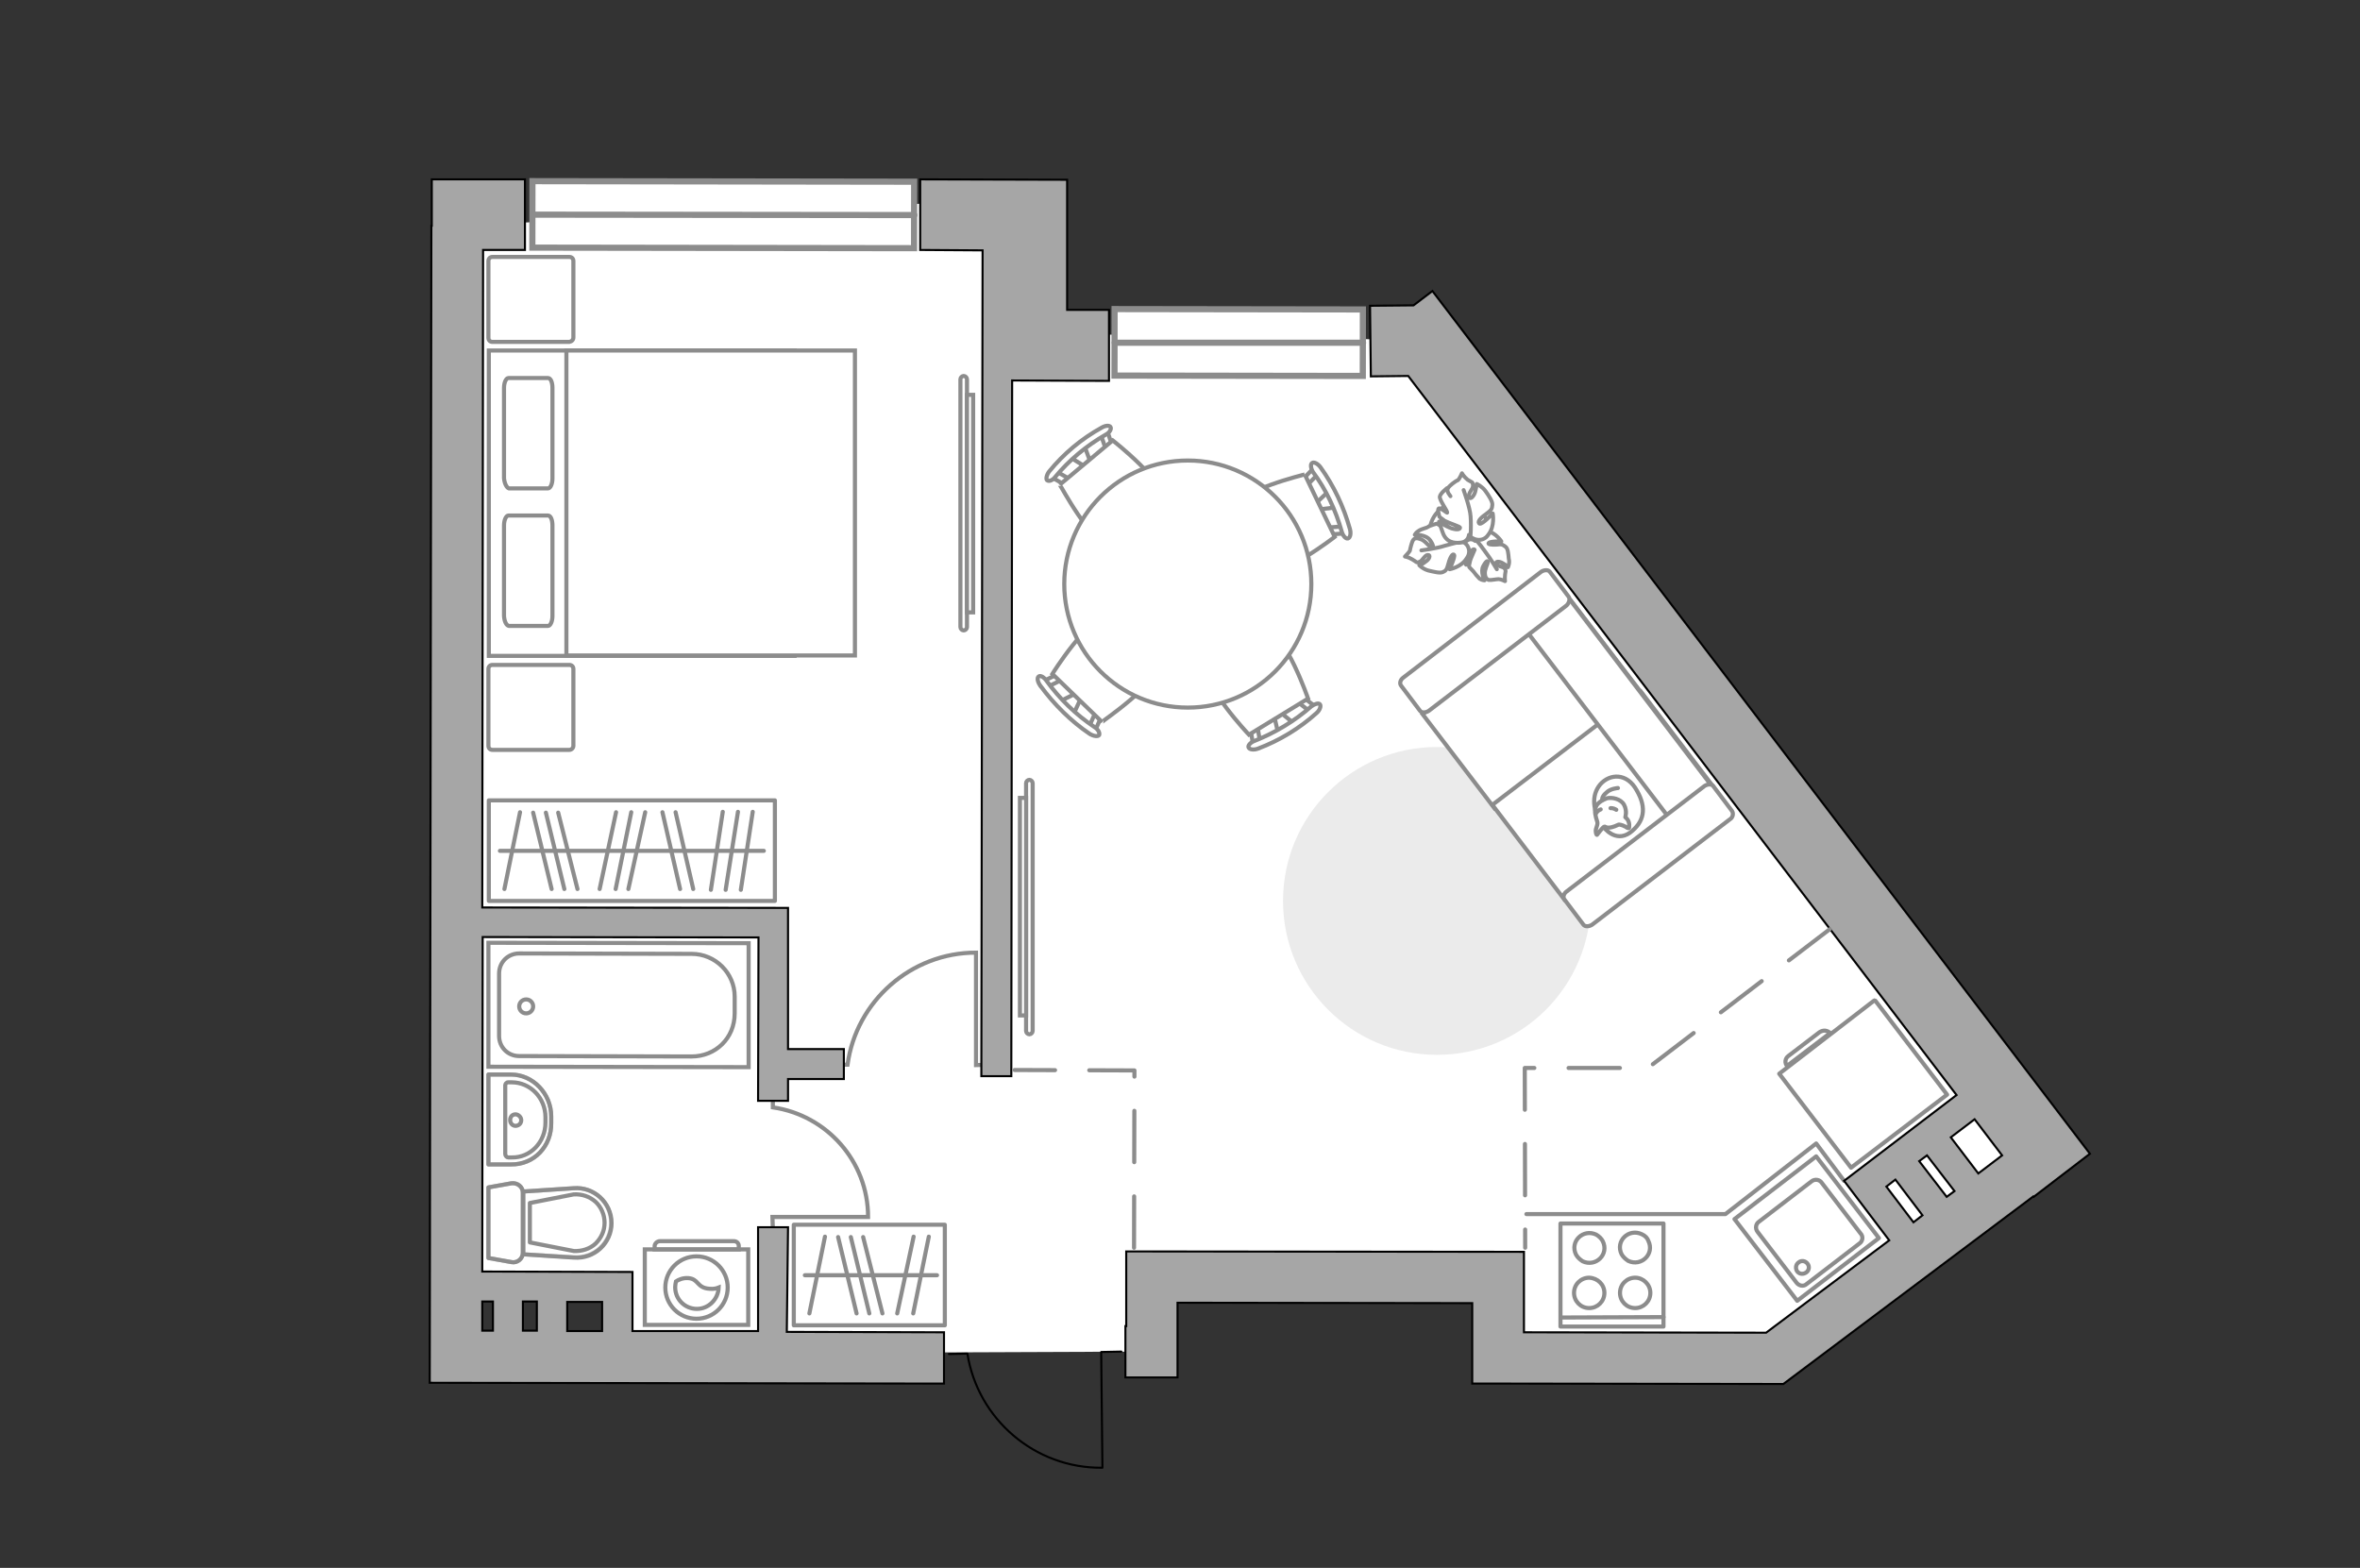 <?xml version="1.0" encoding="utf-8"?>
<!-- Generator: Adobe Illustrator 25.1.0, SVG Export Plug-In . SVG Version: 6.00 Build 0)  -->
<svg version="1.1" id="Слой_1" xmlns="http://www.w3.org/2000/svg" xmlns:xlink="http://www.w3.org/1999/xlink" x="0px" y="0px"
	 viewBox="0 0 575 382" style="enable-background:new 0 0 575 382;" xml:space="preserve">
<rect x="0" y="0" width="575" height="382" fill="#333333" stroke="none"/>
<style type="text/css">
	.st0{fill:#FFFFFF;}
	.st1{fill:none;stroke:#8C8C8C;stroke-miterlimit:10;}
	.st2{fill:none;stroke:#8C8C8C;stroke-linecap:round;stroke-linejoin:round;stroke-miterlimit:10;}
	.st3{fill:#FFFFFF;stroke:#8C8C8C;stroke-width:0.946;stroke-miterlimit:10;}
	.st4{fill:#FFFFFF;stroke:#8C8C8C;stroke-width:0.946;stroke-linecap:round;stroke-linejoin:round;stroke-miterlimit:10;}
	.st5{fill:none;stroke:#8C8C8C;stroke-width:0.946;stroke-linecap:round;stroke-linejoin:round;stroke-miterlimit:10;}
	.st6{fill:#EBEBEB;}
	.st7{fill:#FFFFFF;stroke:#8C8C8C;stroke-miterlimit:10;}
	.st8{fill-rule:evenodd;clip-rule:evenodd;fill:#FFFFFF;fill-opacity:0.1;stroke:#8C8C8C;stroke-miterlimit:10;}
	.st9{fill:#FFFFFF;stroke:#8C8C8C;stroke-linecap:round;stroke-linejoin:round;stroke-miterlimit:10;}
	.st10{fill:none;stroke:#8C8C8C;stroke-width:1;stroke-linecap:round;stroke-linejoin:round;stroke-miterlimit:10;}
	
		.st11{opacity:0.5;fill:none;stroke:#8C8C8C;stroke-linecap:round;stroke-linejoin:round;stroke-miterlimit:10;enable-background:new    ;}
	.st12{opacity:0.5;}
	.st13{fill:#A6A6A6;stroke:#000000;stroke-width:0.5;stroke-miterlimit:10;}
	
		.st14{fill:none;stroke:#8C8C8C;stroke-linecap:round;stroke-linejoin:round;stroke-miterlimit:10;stroke-dasharray:12.509,8.339;}
	.st15{fill:none;stroke:#000000;stroke-width:0.5;stroke-linecap:round;stroke-linejoin:round;stroke-miterlimit:10;}
	.st16{fill:#FFFFFF;stroke:#8C8C8C;stroke-width:1.5;stroke-linecap:round;stroke-miterlimit:10;}
	.st17{fill:none;stroke:#8C8C8C;stroke-width:1.5;stroke-linecap:round;stroke-miterlimit:10;}
</style>
<polygon id="bg" class="st0" points="347.5,82.9 251.3,81.2 247.3,58 227.2,49.5 111.2,55 111.2,309.3 118.5,311.7 149.3,313.5 
	152.5,329.8 279.6,329.3 282.4,309.8 362.3,311.3 366.9,329.1 429.6,328.4 497.1,279.2 "/>
<g id="furniture_1_">
	<g>
		<g>
			<path class="st1" d="M241.3,259.4l-3.5,0.1v-27.3c0,0,0,0,0-0.1c-15.9,0-29.2,11.9-31.3,27.3c-0.4,0-2.9,0-2.9,0"/>
		</g>
	</g>
	<g>
		<g>
			<path class="st1" d="M188.3,299.4l-0.1-2.9h23.2c0,0,0,0,0.1,0c0-13.6-10.1-24.8-23.2-26.7c0-0.4,0-2.4,0-2.4"/>
		</g>
	</g>
	<g>
		<rect x="119.1" y="195" class="st2" width="69.7" height="24.5"/>
		<line class="st2" x1="183.4" y1="197.8" x2="180.5" y2="216.8"/>
		<line class="st2" x1="179.8" y1="197.8" x2="176.8" y2="216.8"/>
		<line class="st2" x1="136" y1="198" x2="140.7" y2="216.6"/>
		<line class="st2" x1="133" y1="198" x2="137.5" y2="216.6"/>
		<line class="st2" x1="129.9" y1="198" x2="134.4" y2="216.6"/>
		<line class="st2" x1="176.1" y1="197.8" x2="173.2" y2="216.8"/>
		<line class="st2" x1="164.6" y1="197.9" x2="168.9" y2="216.6"/>
		<line class="st2" x1="161.4" y1="197.9" x2="165.7" y2="216.6"/>
		<line class="st2" x1="157.2" y1="197.9" x2="153.1" y2="216.6"/>
		<line class="st2" x1="150.1" y1="197.9" x2="146.1" y2="216.6"/>
		<line class="st2" x1="126.7" y1="197.9" x2="122.9" y2="216.6"/>
		<line class="st2" x1="153.8" y1="197.9" x2="150" y2="216.6"/>
		<line class="st2" x1="186.1" y1="207.3" x2="121.8" y2="207.3"/>
	</g>
	<g>
		<rect x="193.4" y="298.4" class="st2" width="36.8" height="24.5"/>
		<line class="st2" x1="210.3" y1="301.4" x2="215" y2="320"/>
		<line class="st2" x1="207.3" y1="301.4" x2="211.8" y2="320"/>
		<line class="st2" x1="204.2" y1="301.4" x2="208.7" y2="320"/>
		<line class="st2" x1="222.6" y1="301.3" x2="218.6" y2="320"/>
		<line class="st2" x1="201" y1="301.3" x2="197.2" y2="320"/>
		<line class="st2" x1="226.3" y1="301.3" x2="222.5" y2="320"/>
		<line class="st2" x1="228.3" y1="310.7" x2="196.1" y2="310.7"/>
	</g>
	<g>
		<path id="Vector_60_2_" class="st3" d="M361,134.6c-2.7,3-7.3,3.2-10.3,0.5s-3.2-7.3-0.5-10.3s7.3-3.2,10.3-0.5
			C363.4,127,363.7,131.7,361,134.6z"/>
		<path class="st4" d="M359.4,131.8c0,0-1-0.9-2.1,0c-1.1,1-2,2-1.1,3.8c0.8,1.8,1,2,1,2s0.4-2,1.1-3.1c0.6-0.9,1-0.7,1-0.5
			c0,0.1-1,1.9-1.2,3c-0.3,1.1-0.1,1.2-0.1,1.2s1.1,1.1,1.2,1.3s0.8,1,1.3,1.5c0.6,0.4,1.2,0.4,1.2,0.4s-1.1-2.1-0.3-3.5
			c0.8-1.5,1.2-1.3,1.1-0.9c0,0.4-0.8,1.7-0.7,2.8c0.1,1.1,0.5,1.3,0.9,1.5c0.5,0.1,1.9-0.2,2.4-0.2c0.6,0,1.6,0.5,1.6,0.5
			s-0.1-0.6,0-1.6s0.3-0.8-0.1-1.5c-0.4-0.5-1.6-0.4-2-1.1s0.7-0.7,1.5-0.2c0.8,0.4,1.3,1,1.3,1s0.5-1,0.2-2.1
			c-0.1-1.2-0.2-2.5-0.8-2.9c-0.6-0.4-0.7-0.7-2.1-0.5c-1.4,0.1-2.3-0.1-2-0.4c0.4-0.5,3.1-0.4,3.1-0.4s-1.3-2-3.3-2.5
			C360.4,129,359.3,130.8,359.4,131.8z"/>
		<path class="st5" d="M364.7,138.7c0,0-1.6-2.7-2.7-4.1c-0.6-0.8-1.7-2.4-2.3-2.9c-0.7-0.8-1.7-1.5-2.7-1.9"/>
		<path class="st4" d="M356.2,132c0,0,1.3-0.7,1-2.3c-0.4-1.7-1.2-3-3.5-3c-2.4,0-2.6,0.1-2.6,0.1s2,1.5,2.7,2.7
			c0.9,1.1,0.1,1.4,0.1,1.3c-0.1,0-1.6-1.9-2.6-2.5c-1.1-0.7-1.3-0.7-1.3-0.7s-1.8,0.5-2.1,0.8c-0.2,0.2-1.4,0.4-2.2,0.9
			c-0.7,0.4-1,1-1,1s2.7-0.2,3.8,1.4c1.1,1.6,0.6,1.9,0.2,1.7c-0.4-0.1-1.5-1.7-2.5-2c-1-0.4-1.6-0.3-1.9,0.2
			c-0.3,0.4-0.7,2-0.8,2.6c-0.3,0.5-1.2,1.4-1.2,1.4s0.8,0.1,1.8,0.7c1.1,0.6,0.9,0.9,1.7,0.6c0.8-0.2,1.3-1.7,2.1-1.7
			c0.8,0,0.3,1.1-0.5,1.6c-0.8,0.7-1.6,0.9-1.6,0.9s0.8,0.9,2.2,1.3c1.3,0.3,2.8,0.7,3.5,0.4s1-0.5,1.4-2.1s1.1-2.6,1.4-2.1
			c0.3,0.4-1.1,3.5-1.1,3.5s2.8-0.5,4.1-2.6C358.9,134,357.1,132,356.2,132z"/>
		<path class="st5" d="M346.3,134.1c0,0,3.9-0.5,5.6-1.1c1.1-0.3,3.2-0.9,4.2-1c1.3-0.3,2.4-1.1,3.5-2"/>
		<g>
			<path class="st4" d="M353.4,120.9c-0.8-1-0.9-1.6-0.5-2.1c0.2-0.4,1.7-1.6,2.3-1.8c0.4-0.3,1-1.7,1-1.7s0.4,0.8,1.4,1.6
				c1.1,0.7,1.2,0.4,1.3,1.4c0,0.9-1.2,1.8-1,2.7c0.2,1,1.2-0.1,1.5-1.1c0.3-1.1,0.4-2,0.4-2s1.3,0.6,2.1,1.7s1.8,2.6,1.7,3.4
				c-0.1,1-0.1,1.2-1.6,2.3c-1.6,1.1-2.1,2-1.5,2.3c0.7,0.2,3.2-2.5,3.2-2.5s0.6,3.1-1.1,5.2c-1.4,2.1-4.1,1.1-4.7,0
				c0,0-0.1,1.7-2,1.9c-1.7,0.2-3.6-0.1-4.4-2.5c-0.9-2.4-0.9-2.6-0.9-2.6s2.3,1.6,3.7,1.8c1.4,0.3,1.5-0.3,1.4-0.4
				c0-0.2-2.5-1-3.7-1.6c-1.1-0.8-1.3-1-1.3-1s-0.5-1.8-0.2-2c0.5-0.3,2.1,1.2,2.1,1c0.1-0.4-1.9-3-1.8-3.9c0.1-0.8,1.8-2.1,1.8-2.1
				"/>
			<path class="st5" d="M356.6,119.4c0,0,1.6,4.4,1.7,6.4c0.1,1.3,0.1,3.1,0,4.5"/>
		</g>
	</g>
	<g>
		<path id="Vector_51_2_" class="st6" d="M350.1,257c-20.7,0-37.5-16.8-37.5-37.5s16.8-37.5,37.5-37.5s37.5,16.8,37.5,37.5
			C387.6,240.3,370.8,257,350.1,257z"/>
	</g>
	<g>
		<path class="st7" d="M235.6,152.8c0,0.4-0.4,0.8-0.8,0.8s-0.8-0.4-0.8-0.8V92.4c0-0.4,0.4-0.8,0.8-0.8s0.8,0.4,0.8,0.8V152.8z"/>
		<rect x="235.6" y="96.2" class="st7" width="1.5" height="53"/>
	</g>
	<g>
		<path class="st7" d="M250,190.8c0-0.4,0.4-0.8,0.8-0.8s0.8,0.4,0.8,0.8v60.4c0,0.4-0.4,0.8-0.8,0.8s-0.8-0.4-0.8-0.8V190.8z"/>
		<rect x="248.5" y="194.4" class="st7" width="1.5" height="53"/>
	</g>
	<g>
		<path id="Vector_8_3_" class="st2" d="M433.5,261.6l17.5,22.9l23.4-17.8l-17.5-22.9c-0.1-0.1-0.2-0.1-0.3,0L433.5,261.6
			C433.3,261.4,433.4,261.5,433.5,261.6z"/>
		<path id="Vector_9_2_" class="st2" d="M443.3,251.5l-7.6,5.8c-0.8,0.6-0.9,1.7-0.3,2.4l10.5-8C445.2,251,444.2,250.9,443.3,251.5z
			"/>
	</g>
	<g>
		<g>
			<path class="st7" d="M157.1,322.8h25.2v-18.4h-25.2V322.8z"/>
			<path class="st8" d="M159.5,303.6v0.8H180v-0.8c0-0.7-0.5-1.2-1.2-1.2h-18C160.1,302.4,159.5,303,159.5,303.6z"/>
		</g>
		<g>
			<circle class="st7" cx="169.7" cy="313.7" r="7.6"/>
			<path class="st7" d="M164.7,312.2c-0.1,0.5-0.2,0.9-0.2,1.4c0,3,2.4,5.3,5.3,5.3c2.9,0,5.2-2.4,5.3-5.2c-0.5,0.2-1.2,0.4-2.2,0.3
				c-3.2-0.2-2.6-2.4-5.2-2.6C166.4,311.3,165.3,311.8,164.7,312.2z"/>
		</g>
	</g>
	<g>
		<g id="Group_2_7_">
			<g id="Group_3_7_">
				<path id="Vector_10_7_" class="st7" d="M311.4,178.6l-1.1-4.8l1.1-0.7l3.9,3.2L311.4,178.6z"/>
			</g>
			<g id="Group_4_7_">
				<path id="Vector_11_7_" class="st7" d="M305.4,176.9c0.5-0.2,0.9-0.1,1,0.3l0.7,4.1c0.1,0.3-0.2,0.7-0.7,0.9s-0.9,0.1-1-0.3
					l-0.7-4.1c-0.1-0.3,0.1-0.6,0.5-0.9C305.3,177,305.4,177,305.4,176.9z"/>
			</g>
			<g id="Group_5_7_">
				<path id="Vector_12_7_" class="st7" d="M317.7,170l3.2,2.5c0.3,0.2,0.3,0.7-0.1,1s-0.9,0.4-1.2,0.2l-3.2-2.5
					c-0.3-0.2-0.3-0.7,0.1-1c0.1-0.1,0.1-0.1,0.2-0.2C317,169.9,317.5,169.9,317.7,170z"/>
			</g>
			<path id="Vector_13_7_" class="st7" d="M318.7,170.2l-14.4,8.8c0,0-11.4-12-10.2-16.8c1-4.1,10.2-9.7,14.4-8.8
				C313.3,154.5,318.7,170.2,318.7,170.2z"/>
			<path id="Vector_14_7_" class="st7" d="M321.6,171.6c0.3,0.4,0,1.4-0.8,2.1c-4.1,3.7-9,6.7-14.3,8.7c-1.1,0.4-2.1,0.2-2.3-0.3
				c-0.2-0.4,0.4-1.2,1.5-1.6c5-2,9.7-4.8,13.8-8.4C320.3,171.5,321.3,171.2,321.6,171.6z"/>
		</g>
		<g id="Group_2_19_">
			<g id="Group_3_19_">
				<path id="Vector_10_19_" class="st7" d="M264.2,108.6l1.7,4.6l-1,0.8l-4.2-2.6L264.2,108.6z"/>
			</g>
			<g id="Group_4_19_">
				<path id="Vector_11_19_" class="st7" d="M270.3,109.3c-0.4,0.2-0.9,0.2-1-0.2l-1.3-3.8c-0.1-0.3,0.1-0.8,0.6-1
					c0.4-0.2,0.9-0.2,1,0.2l1.3,3.8c0.1,0.3,0,0.7-0.3,1C270.5,109.3,270.4,109.4,270.3,109.3z"/>
			</g>
			<g id="Group_5_19_">
				<path id="Vector_12_19_" class="st7" d="M259.4,118.1l-3.5-2c-0.4-0.1-0.3-0.6,0-1c0.3-0.4,0.8-0.6,1.2-0.4l3.5,2
					c0.4,0.1,0.3,0.6,0,1c-0.1,0.1-0.1,0.1-0.2,0.2C260,118.1,259.5,118.1,259.4,118.1z"/>
			</g>
			<path id="Vector_13_19_" class="st7" d="M258.2,118.1l12.9-10.8c0,0,13.1,10.2,12.7,15.1c-0.4,4.2-8.8,11.2-12.9,10.8
				C265.9,132.7,258.3,118,258.2,118.1z"/>
			<path id="Vector_14_19_" class="st7" d="M255.1,117c-0.3-0.3-0.1-1.3,0.5-2.1c3.6-4.4,7.9-8,12.8-10.7c1-0.6,2-0.6,2.2-0.1
				c0.2,0.4-0.2,1.3-1.2,1.8c-4.7,2.7-8.9,6.2-12.3,10.3C256.5,117,255.6,117.4,255.1,117z"/>
		</g>
		<g id="Group_2_17_">
			<g id="Group_3_17_">
				<path id="Vector_10_17_" class="st7" d="M325.7,123.6l-5,0.6l-0.5-1.2l3.6-3.4L325.7,123.6z"/>
			</g>
			<g id="Group_4_17_">
				<path id="Vector_11_17_" class="st7" d="M323.5,129.5c-0.2-0.6,0-0.9,0.4-1l4.1-0.3c0.3-0.1,0.7,0.3,0.8,0.7
					c0.2,0.6,0,0.9-0.4,1l-4.1,0.3c-0.3,0.1-0.7-0.2-0.9-0.6C323.4,129.5,323.4,129.5,323.5,129.5z"/>
			</g>
			<g id="Group_5_17_">
				<path id="Vector_12_17_" class="st7" d="M317.6,116.6l2.9-3c0.2-0.3,0.7-0.2,1,0.2c0.3,0.4,0.4,0.9,0.1,1.2l-2.9,3
					c-0.2,0.3-0.7,0.2-1-0.2c0-0.1,0-0.1-0.1-0.2C317.5,117.3,317.6,116.8,317.6,116.6z"/>
			</g>
			<path id="Vector_13_17_" class="st7" d="M317.9,115.6l7.3,15.2c0,0-13.1,10.2-17.7,8.5c-4-1.4-8.7-11.2-7.3-15.2
				C301.8,119.4,318,115.6,317.9,115.6z"/>
			<path id="Vector_14_17_" class="st7" d="M319.7,112.8c0.4-0.3,1.3,0.1,2,1c3.3,4.6,5.7,9.7,7.2,15.1c0.3,1.1,0.1,2.1-0.5,2.3
				c-0.5,0.1-1.2-0.6-1.5-1.7c-1.5-5.3-3.8-10.2-7-14.5C319.4,114.2,319.2,113.1,319.7,112.8z"/>
		</g>
		<g id="Group_2_18_">
			<g id="Group_3_18_">
				<path id="Vector_10_18_" class="st7" d="M258.4,170.8l4.4-2.2l0.9,0.8l-2.1,4.5L258.4,170.8z"/>
			</g>
			<g id="Group_4_18_">
				<path id="Vector_11_18_" class="st7" d="M258.5,164.8c0.2,0.4,0.3,0.9-0.1,1l-3.7,1.8c-0.2,0.3-0.7,0-1.1-0.4
					c-0.2-0.4-0.3-0.9,0.1-1l3.7-1.8c0.2-0.2,0.7-0.1,1,0.2C258.5,164.6,258.5,164.7,258.5,164.8z"/>
			</g>
			<g id="Group_5_18_">
				<path id="Vector_12_18_" class="st7" d="M268.3,174.7l-1.7,3.8c-0.1,0.4-0.6,0.5-1,0.2c-0.4-0.2-0.7-0.7-0.5-1.1l1.7-3.8
					c0.1-0.4,0.6-0.5,1-0.2c0.1,0.1,0.1,0.1,0.2,0.2C268.2,174.2,268.4,174.6,268.3,174.7z"/>
			</g>
			<path id="Vector_13_18_" class="st7" d="M268.5,175.9l-12.1-11.7c0,0,8.8-14.1,13.7-14.1c4.2,0,12,7.6,12.1,11.7
				C282.2,166.6,268.4,175.8,268.5,175.9z"/>
			<path id="Vector_14_18_" class="st7" d="M267.8,179.1c-0.3,0.4-1.3,0.3-2.3-0.3c-4.6-3.1-8.7-7.2-12-11.7c-0.7-0.9-0.9-2-0.4-2.3
				c0.4-0.3,1.3,0.2,1.9,1.1c3.2,4.4,7.1,8.2,11.6,11.2C267.6,177.7,268,178.6,267.8,179.1z"/>
		</g>
		<g>
			<circle class="st7" cx="289.4" cy="142.3" r="30.1"/>
		</g>
	</g>
	<g>
		<path id="Vector_55_5_" class="st7" d="M346.6,174l17.5,22.9l36.2-27.6l-17.5-22.9L346.6,174z"/>
		<path id="Vector_56_6_" class="st7" d="M363.6,196.1l17.5,23l36.2-27.6l-17.5-23L363.6,196.1z"/>
		<path id="Vector_57_5_" class="st7" d="M409.2,202.6l10.3-7.9L378,140.2l-8.7,10.1L409.2,202.6z"/>
		<path id="Vector_58_5_" class="st7" d="M382.2,145.4l-4.6-6.1c-0.4-0.5-1.3-0.5-2.1,0l-33.6,25.8c-0.7,0.5-1,1.4-0.5,2l4.6,6.1
			c0.4,0.5,1.3,0.5,2.1,0l33.6-25.7C382.3,146.9,382.6,146,382.2,145.4z"/>
		<path id="Vector_59_5_" class="st7" d="M422,197.6l-4.6-6.1c-0.4-0.5-1.3-0.5-2.1,0l-33.6,25.7c-0.7,0.5-1,1.4-0.5,2l4.6,6.1
			c0.4,0.5,1.3,0.5,2.1,0l33.6-25.7C422.2,199.2,422.4,198.2,422,197.6z"/>
		<g>
			<path class="st9" d="M389.9,191.1c2.3-2.6,6.5-2.9,8.9,1.5c2.5,4.3,1.8,7.7-1.7,10.3c-3.6,2.5-6.4-1.4-6.4-1.4
				C387.9,197.6,387.7,193.7,389.9,191.1z"/>
			<path class="st9" d="M390.9,201.4c-0.4,0.1-1.8,2-1.8,2s-0.2,0.1-0.3-0.8c-0.1-0.9,0.7-1.7,0.3-2.6c-0.3-0.9-0.7-2.4-0.3-3.3
				c0.3-1.1,1.7-1.8,2.7-2.2c1.2-0.3,3.4,0.1,4.2,1.6s0.3,3,0.3,3s0,0,0.4,0.4c0.8,0.9,0.5,2.2,0.5,2.2s-0.1,0.3-0.9-0.3
				c-0.9-0.5-1.6-0.5-1.6-0.5C391.5,202.3,391.2,201.3,390.9,201.4z"/>
			<path class="st9" d="M393.8,197.3c-0.8-0.5-1.4-0.4-1.4-0.4"/>
			<path class="st9" d="M389,198c0.2-0.5,1-0.8,1-0.8"/>
			<path class="st2" d="M394.2,192c0,0-1.8,0.1-2.8,1.1c-1.3,1.1-1,1.8-1,1.8"/>
		</g>
	</g>
	<g>
		<g>
			<path id="Vector_98_4_" class="st7" d="M119.1,85.4v74.4h74.5V85.4H119.1z"/>
			<path id="Vector_99_4_" class="st7" d="M208.3,159.7h-60.7H138v-8.8V85.4h70.3V159.7L208.3,159.7z"/>
			<path id="Vector_100_4_" class="st2" d="M124,119h9.5c0.6,0,1.1-1.1,1.1-2.4V94.5c0-1.3-0.4-2.4-1.1-2.4h-9.6
				c-0.6,0-1.1,1.1-1.1,2.4v22C122.9,117.7,123.4,118.8,124,119z"/>
			<path id="Vector_101_4_" class="st2" d="M124,152.5h9.5c0.6,0,1.1-1.1,1.1-2.4V128c0-1.3-0.4-2.4-1.1-2.4h-9.6
				c-0.6,0-1.1,1.1-1.1,2.4v22.1C122.9,151.5,123.4,152.4,124,152.5z"/>
		</g>
		<path id="Vector_5_3_" class="st9" d="M139.7,181.7V163c0-0.6-0.4-1-1-1H120c-0.6,0-1,0.4-1,1v18.7c0,0.6,0.4,1,1,1h18.7
			C139.3,182.7,139.7,182.2,139.7,181.7z"/>
		<path id="Vector_5_4_" class="st9" d="M139.7,82.2V63.6c0-0.6-0.4-1-1-1H120c-0.6,0-1,0.4-1,1v18.7c0,0.6,0.4,1,1,1h18.7
			C139.3,83.2,139.7,82.8,139.7,82.2z"/>
	</g>
	<polyline class="st2" points="371.9,295.8 414.6,295.8 420.4,295.8 442.5,278.6 449.3,287.7 	"/>
</g>
<g id="plan">
	<g>
		<g>
			
				<rect x="427.7" y="286.9" transform="matrix(0.793 -0.609 0.609 0.793 -91.293 329.982)" class="st10" width="25.1" height="25.1"/>
		</g>
		<path class="st2" d="M453.3,300.5l-9.5-12.4c-0.5-0.7-1.6-0.9-2.4-0.3l-12.9,9.9c-0.7,0.5-0.9,1.6-0.3,2.4l9.5,12.4
			c0.6,0.8,1.7,1,2.4,0.4L453,303C453.9,302.4,454,301.2,453.3,300.5z"/>
		<path class="st2" d="M440.4,307.9c0.5,0.6,0.4,1.6-0.3,2.1c-0.7,0.5-1.6,0.5-2.2-0.2c-0.5-0.7-0.4-1.7,0.3-2.2
			C438.9,307,439.9,307.2,440.4,307.9z"/>
	</g>
	<g>
		<g>
			<rect x="380.2" y="298.1" class="st2" width="25.1" height="25.1"/>
		</g>
		<line class="st2" x1="380.3" y1="321" x2="405.3" y2="320.9"/>
		<path class="st2" d="M402.1,315c0,2.1-1.7,3.7-3.7,3.7c-2.1,0-3.7-1.7-3.7-3.7c0-2.1,1.7-3.7,3.7-3.7S402.1,313,402.1,315z"/>
		<path class="st2" d="M401.6,302.3c1.6,3.2-1.7,6.4-4.9,4.9c-0.6-0.4-1.2-0.9-1.6-1.6c-1.6-3.2,1.7-6.4,4.9-4.9
			C400.9,301.1,401.4,301.7,401.6,302.3z"/>
		<path class="st2" d="M390.9,315c0,2.1-1.7,3.7-3.7,3.7c-2.1,0-3.7-1.7-3.7-3.7c0-2.1,1.7-3.7,3.7-3.7
			C389.3,311.4,390.9,313,390.9,315z"/>
		<path class="st2" d="M390.5,302.4c1.6,3.2-1.7,6.4-4.9,4.9c-0.6-0.4-1.2-0.9-1.6-1.6c-1.6-3.2,1.7-6.4,4.9-4.9
			C389.6,301.2,390.2,301.8,390.5,302.4z"/>
	</g>
	<g>
		<path class="st11" d="M134.3,273.6V272c0-5.6-4.5-10.2-9.8-10.2H119v21.9h5.5C130.1,283.8,134.4,279.3,134.3,273.6z"/>
		<g>
			<path class="st2" d="M132.9,273.5v-1.3c0-4.7-3.7-8.5-8.2-8.5h-0.9c-0.4,0-0.7,0.4-0.7,0.7v16.8c0,0.4,0.4,0.8,0.7,0.8h0.9
				C129.2,282.1,132.9,278.3,132.9,273.5z"/>
			<path class="st2" d="M125.6,274.3c0.7,0,1.4-0.5,1.4-1.4c0-0.7-0.7-1.4-1.4-1.4s-1.3,0.5-1.3,1.4
				C124.3,273.7,124.9,274.3,125.6,274.3z"/>
			<path class="st2" d="M134.3,273.6V272c0-5.6-4.5-10.2-9.8-10.2H119v21.9h5.5C130.1,283.8,134.4,279.3,134.3,273.6z"/>
		</g>
	</g>
	<g>
		<g class="st12">
			<path class="st2" d="M127.4,290.6v14.6c0,1.5-1.4,2.6-2.8,2.3l-5.6-1v-17.2l5.6-1C126.1,288.1,127.4,289.2,127.4,290.6z"/>
			<path class="st2" d="M127.4,305.6v-15.3l12.3-0.8c5-0.4,9.2,3.5,9.2,8.4s-4.2,8.8-9.2,8.4L127.4,305.6z"/>
		</g>
		<g>
			<path class="st2" d="M127.4,290.6v14.6c0,1.5-1.4,2.6-2.8,2.3l-5.6-1v-17.2l5.6-1C126.1,288.1,127.4,289.2,127.4,290.6z"/>
			<path class="st2" d="M149,298L149,298c0,4.9-4.2,8.8-9.2,8.4l-12.3-0.8v-15.3l12.3-0.8C144.7,289.1,149,293,149,298z"/>
			<path class="st2" d="M129.1,302.7l10.7,2.1c1.9,0.1,3.9-0.5,5.3-1.8c1.4-1.4,2.2-3.1,2.2-5.1c0-1.9-0.8-3.8-2.2-5.1
				c-1.5-1.3-3.3-1.9-5.3-1.8l-10.7,2.1V302.7z"/>
		</g>
	</g>
	<g>
		<g>
			<path id="Vector_135_3_" class="st7" d="M182.4,260v-30.2l-63.4-0.1v30.2L182.4,260L182.4,260z"/>
			<path id="Vector_136_3_" class="st7" d="M168.5,232.4l-42-0.1c-2.7,0-4.9,2.1-4.9,4.9v15.2c0,2.7,2.1,4.9,4.9,4.9l42,0.1
				c5.8,0,10.5-4.4,10.5-10.5v-4.1C179,237.1,174.3,232.4,168.5,232.4z"/>
		</g>
		<circle class="st7" cx="128.2" cy="245.2" r="1.7"/>
	</g>
	<g>
		<path class="st13" d="M509.2,281.1L349,70.9l-4.6,3.5l-10.6,0.1l0.2,17.2l9.1-0.1l133.6,175.2l-27.4,20.9l11,14.5l-30,22.5
			l-59-0.1V305l-96.9-0.1v18.2h-0.2v12.5h12.7v-18.2l71.8,0.1v19.6h9.4l0,0l66.4,0.1l60.9-45.7l0.1,0.1L509.2,281.1z M469.5,281.5
			l6.7,8.7l-1.9,1.4l-6.7-8.7L469.5,281.5z M459.6,289.1l2.2-1.7l6.6,8.7l-2.2,1.7L459.6,289.1z M482,285.9l-6.7-8.8l5.8-4.4
			l6.7,8.8L482,285.9z"/>
		<polygon class="st13" points="260,43.8 224.2,43.7 224.2,60.9 239.4,61 239.1,262.2 246.4,262.2 246.6,92.7 270.2,92.8 
			270.2,75.5 260,75.5 		"/>
		<path class="st13" d="M192,299h-7.3v25.3h-30.6v-14.4l-36.6-0.1l0.1-81.5l67.2,0.1l-0.1,39.8h7.3v-5.3h13.6v-7.3H192v-34.4
			l-74.5-0.1l0.2-160.2h10.2V43.7h-22.7V55h-0.1l-0.4,281.9l125.3,0.2v-12.5l-38.3-0.1L192,299z M146.7,324.3h-8.5v-7.1h8.5V324.3z
			 M130.8,324.2h-3.4v-7.1h3.4V324.2z M117.5,317.1h2.6v7.1h-2.6V317.1z"/>
	</g>
	<g>
		<polyline class="st14" points="445.8,226.4 401.5,260.2 371.5,260.2 371.6,304 		"/>
		<polyline class="st14" points="276.3,304 276.4,260.8 247.2,260.7 		"/>
	</g>
	<path class="st15" d="M231.2,329.9l4.5-0.1c2.5,15.9,16.4,28,32.9,27.8l-0.3-28.2l4.9-0.1"/>
</g>
<g id="windows">
	<g>
		
			<rect x="293.8" y="53.2" transform="matrix(1.429862e-03 -1 1 1.429862e-03 217.919 385.231)" class="st16" width="16.2" height="60.5"/>
		<line class="st17" x1="271.6" y1="83.5" x2="332.1" y2="83.5"/>
	</g>
	<g>
		
			<rect x="168.2" y="5.8" transform="matrix(1.429867e-03 -1 1 1.429867e-03 123.664 228.526)" class="st16" width="16.2" height="93"/>
		<line class="st17" x1="222.8" y1="52.4" x2="129.9" y2="52.3"/>
	</g>
</g>
<g id="points">
	<path id="bedroom_x5F_1" class="st2" d="M337.2,219.5"/>
	<path id="bedroom_x5F_2" class="st2" d="M169.8,122.6"/>
	<path id="kitchen_1_" class="st2" d="M410.6,278.6"/>
	<path id="hallway_1_" class="st2" d="M237.1,284.5"/>
	<path id="wc_x5F_bathroom_1_" class="st2" d="M165.7,282.3"/>
</g>
</svg>
